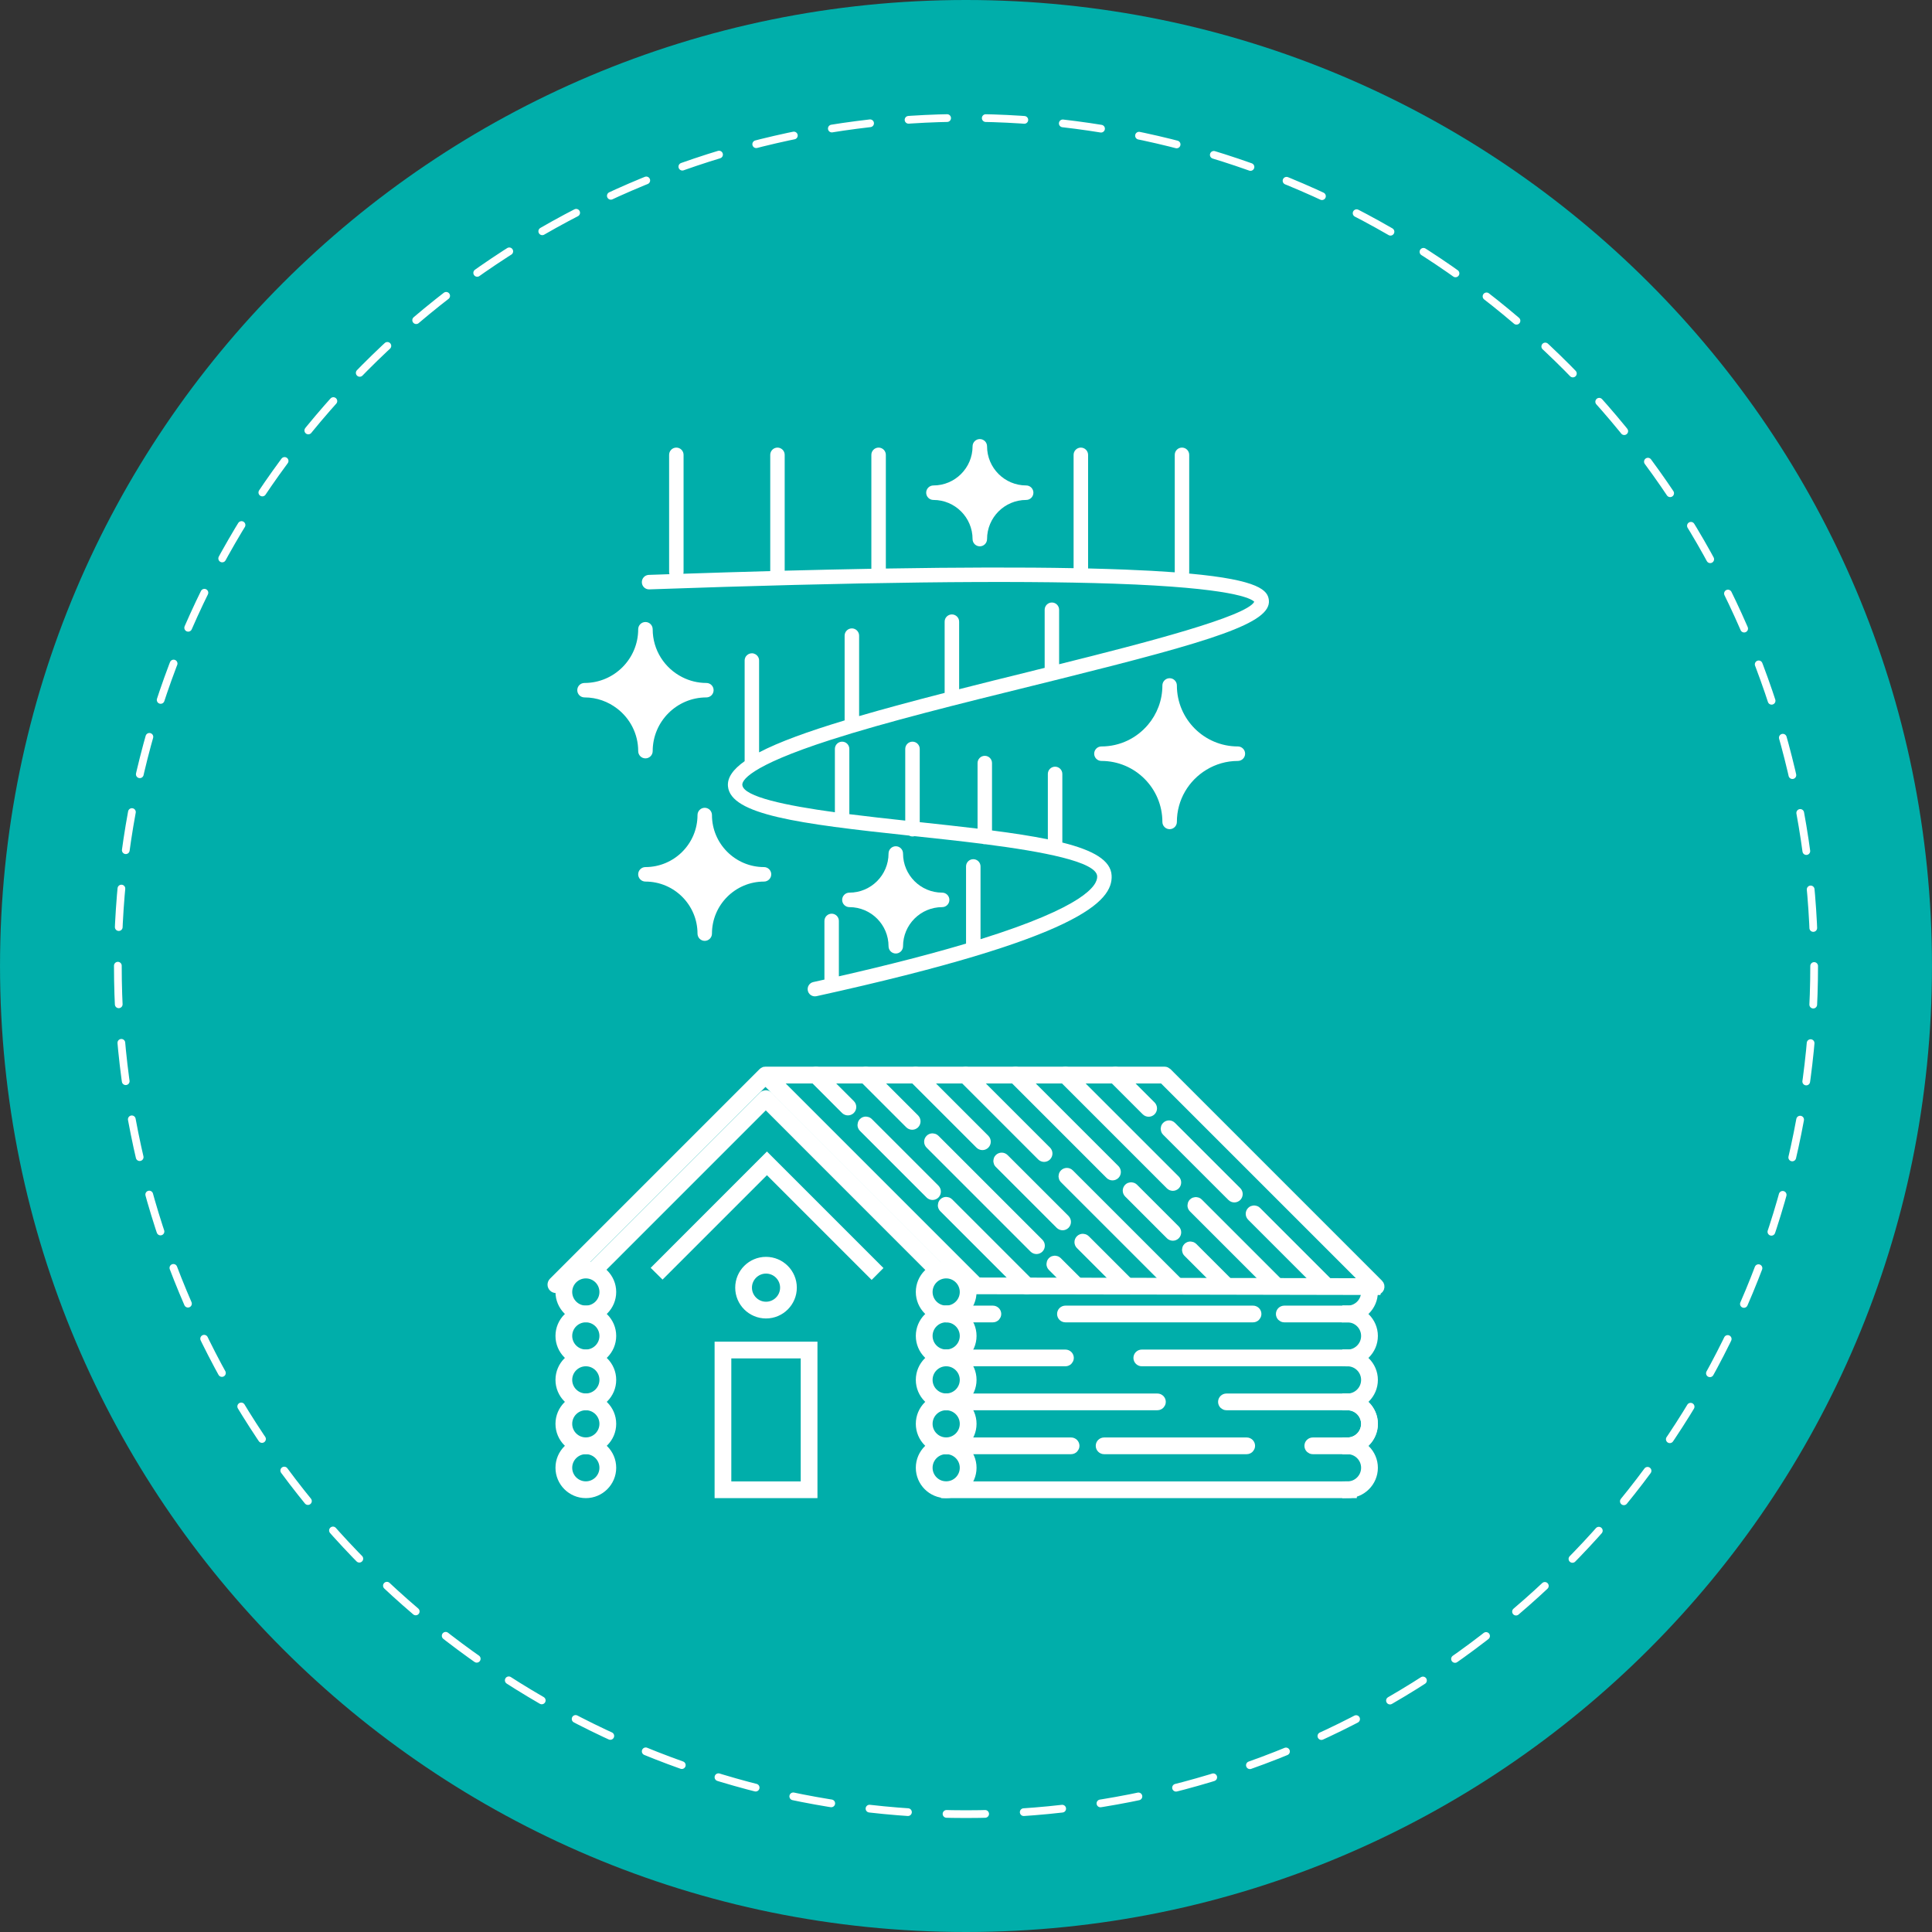 <?xml version="1.0" encoding="UTF-8"?>
<svg id="Layer_1" data-name="Layer 1" xmlns="http://www.w3.org/2000/svg" viewBox="0 0 1000 1000">
  <rect x="0" y="0" width="1000" height="1000" fill="#333333" stroke="none"/>
  <defs>
    <style>
      .cls-1 {
        stroke-dasharray: 0 0 19.99 19.99;
        stroke-linecap: round;
        stroke-linejoin: round;
        stroke-width: 4px;
      }

      .cls-1, .cls-2 {
        fill: none;
        stroke: #fff;
      }

      .cls-3 {
        fill: #fff;
      }

      .cls-3, .cls-4 {
        stroke-width: 0px;
      }

      .cls-4 {
        fill: #00aeaa;
      }

      .cls-2 {
        stroke-miterlimit: 10;
        stroke-width: 5.39px;
      }
    </style>
  </defs>
  <g>
    <path class="cls-4" d="m999.99,500c0,276.14-223.84,500-500,500S.01,776.14.01,500,223.87,0,499.99,0s500,223.86,500,500"/>
    <g>
      <path class="cls-3" d="m385.47,393.95c-6.09,4.3-9.1,8.59-8.68,13.06,1.39,14.68,36.48,19.38,93.77,25.48.53.3,1.14.46,1.77.46.36,0,.72-.06,1.05-.15.08,0,.17.02.27.02,10.66,1.14,22.87,2.44,34.92,3.96.36.13.76.21,1.18.21.06,0,.17-.02.23-.02,29.55,3.81,57.52,9.01,57.92,16.58.25,4.78-6.72,15.82-60.38,32.58v-37.68c0-2.06-1.68-3.73-3.75-3.73s-3.75,1.66-3.75,3.73v39.95c-17.27,5.14-38.86,10.8-65.82,16.95v-28.67c0-2.06-1.66-3.75-3.73-3.75s-3.75,1.68-3.75,3.75v30.35c-1.89.42-3.79.86-5.75,1.28-2.02.44-3.28,2.44-2.84,4.47.38,1.75,1.94,2.93,3.64,2.93.27,0,.55-.02.82-.08,136.71-30.08,153.47-49.2,152.78-62.49-.4-7.81-9.41-13.02-25.53-17.04,0-.04.02-.08.02-.13v-35.38c0-2.09-1.69-3.75-3.75-3.75s-3.75,1.66-3.75,3.75v33.85c-8.23-1.69-17.92-3.18-28.9-4.59v-34.88c0-2.09-1.66-3.75-3.73-3.75s-3.75,1.66-3.75,3.75v33.93c-9.2-1.12-19.21-2.19-29.93-3.35v-37.91c0-2.06-1.69-3.75-3.75-3.75s-3.75,1.68-3.75,3.75v37.11c-9.12-.97-19.12-2.09-28.94-3.33v-33.78c0-2.06-1.66-3.75-3.73-3.75s-3.75,1.68-3.75,3.75v32.79c-25.19-3.45-47.33-8-47.91-14.13-.19-1.98,2.55-9.46,45.53-23.29,29.06-9.37,67.44-18.85,104.55-28.01,5.1-1.26,10-2.49,14.74-3.66,78.88-19.65,108.93-28.85,107.73-40.63-.51-5.05-4.72-10.51-41.3-13.84.04-.25.06-.48.06-.74v-60.7c0-2.06-1.66-3.75-3.75-3.75s-3.73,1.69-3.73,3.75v60.8c-7.41-.55-15.92-1.03-25.78-1.41-5.96-.23-12.34-.42-19.08-.59v-58.8c0-2.06-1.69-3.75-3.75-3.75s-3.75,1.69-3.75,3.75v58.66c-26.81-.51-59.29-.44-97.18.19v-58.85c0-2.06-1.68-3.75-3.75-3.75s-3.75,1.69-3.75,3.75v58.97c-14.22.25-29.17.59-44.86.99v-59.96c0-2.06-1.66-3.75-3.73-3.75s-3.75,1.69-3.75,3.75v60.17c-14.41.4-29.38.84-44.97,1.37.06-.27.11-.55.11-.84v-60.7c0-2.06-1.66-3.75-3.75-3.75s-3.73,1.69-3.73,3.75v60.7c0,.38.06.74.17,1.07-3.54.13-7.08.23-10.68.36-2.06.08-3.69,1.81-3.6,3.9.06,2.04,1.77,3.69,3.88,3.6,107.08-3.77,187.99-4.76,240.52-2.95,61.42,2.11,71.08,7.71,72.58,9.37-3.98,7.58-56.09,21.17-101.01,32.33v-28.2c0-2.06-1.66-3.75-3.73-3.75s-3.75,1.69-3.75,3.75v30.08c-1.33.34-2.65.65-3.98.97-1.41.36-2.84.72-4.23,1.07-12.7,3.12-24.73,6.11-36.06,9.01v-34.98c0-2.06-1.69-3.73-3.75-3.73s-3.75,1.66-3.75,3.73v36.88c-16.36,4.21-31.17,8.19-44.27,12.01v-41.64c0-2.06-1.69-3.75-3.75-3.75s-3.75,1.68-3.75,3.75v43.87c-19.04,5.75-33.99,11.18-44.27,16.55v-47.54c0-1.43-.8-2.65-1.98-3.29-.53-.29-1.12-.46-1.75-.46-1.28,0-2.4.65-3.1,1.62-.4.61-.65,1.35-.65,2.13v52.04Z"/>
      <path class="cls-3" d="m594.19,375.14c4.65-5.5,7.46-12.59,7.46-20.35,0-2.06,1.69-3.75,3.75-3.75s3.75,1.69,3.75,3.75c0,17.42,14.15,31.57,31.57,31.57,2.06,0,3.75,1.69,3.75,3.75s-1.69,3.75-3.75,3.75c-5.96,0-11.52,1.68-16.28,4.57-9.16,5.54-15.29,15.54-15.29,27,0,2.06-1.69,3.75-3.75,3.75s-3.75-1.69-3.75-3.75c0-17.42-14.15-31.57-31.55-31.57-2.09,0-3.75-1.69-3.75-3.75s1.66-3.75,3.75-3.75c9.65,0,18.3-4.36,24.09-11.23"/>
      <path class="cls-3" d="m586.76,390.11c8.15,3.88,14.76,10.47,18.64,18.64,3.85-8.17,10.47-14.76,18.64-18.64-8.17-3.88-14.79-10.47-18.64-18.64-3.88,8.17-10.49,14.76-18.64,18.64"/>
      <path class="cls-3" d="m319.48,366.79c-4.7-3.62-10.55-5.81-16.93-5.81-2.09,0-3.75-1.66-3.75-3.75s1.66-3.73,3.75-3.73c15.31,0,27.78-12.47,27.78-27.8,0-2.06,1.68-3.75,3.75-3.75s3.75,1.68,3.75,3.75c0,10.83,6.23,20.2,15.29,24.79,3.77,1.92,8,3.01,12.49,3.01,2.09,0,3.75,1.66,3.75,3.73s-1.66,3.75-3.75,3.75c-15.31,0-27.78,12.47-27.78,27.8,0,2.06-1.68,3.75-3.75,3.75s-3.75-1.68-3.75-3.75c0-8.95-4.25-16.91-10.85-21.99"/>
      <path class="cls-3" d="m318.35,357.24c6.78,3.41,12.32,8.95,15.73,15.73,3.41-6.78,8.95-12.32,15.73-15.73-6.78-3.41-12.32-8.95-15.73-15.73-3.41,6.78-8.95,12.32-15.73,15.73"/>
      <path class="cls-3" d="m479.39,255.02c0-2.06,1.66-3.75,3.75-3.75,11.18,0,20.26-9.1,20.26-20.26,0-2.06,1.68-3.75,3.75-3.75s3.75,1.68,3.75,3.75c0,11.16,9.08,20.26,20.26,20.26,2.06,0,3.73,1.69,3.73,3.75s-1.66,3.75-3.73,3.75c-11.18,0-20.26,9.1-20.26,20.26,0,2.06-1.68,3.75-3.75,3.75s-3.75-1.68-3.75-3.75c0-11.16-9.08-20.26-20.26-20.26-2.09,0-3.75-1.69-3.75-3.75"/>
      <path class="cls-3" d="m507.14,244.92c-2.42,4.17-5.92,7.67-10.11,10.11,4.19,2.42,7.69,5.92,10.11,10.09,2.42-4.17,5.92-7.67,10.11-10.09-4.19-2.44-7.69-5.94-10.11-10.11"/>
      <path class="cls-3" d="m435.9,465.78c0-2.06,1.66-3.75,3.75-3.75,11.18,0,20.26-9.1,20.26-20.26,0-2.06,1.68-3.75,3.75-3.75s3.75,1.68,3.75,3.75c0,11.16,9.08,20.26,20.26,20.26,2.06,0,3.73,1.69,3.73,3.75s-1.66,3.75-3.73,3.75c-11.18,0-20.26,9.1-20.26,20.26,0,2.06-1.68,3.75-3.75,3.75s-3.75-1.68-3.75-3.75c0-11.16-9.08-20.26-20.26-20.26-2.09,0-3.75-1.69-3.75-3.75"/>
      <path class="cls-3" d="m463.65,455.68c-2.42,4.17-5.92,7.67-10.11,10.11,4.19,2.42,7.69,5.92,10.11,10.09,2.42-4.17,5.92-7.67,10.11-10.09-4.19-2.44-7.69-5.94-10.11-10.11"/>
      <path class="cls-3" d="m399.2,452.55c0,2.06-1.69,3.75-3.75,3.75-14.85,0-26.94,12.09-26.94,26.94,0,2.06-1.69,3.75-3.75,3.75s-3.73-1.69-3.73-3.75c0-14.85-12.09-26.94-26.96-26.94-2.06,0-3.75-1.69-3.75-3.75s1.69-3.75,3.75-3.75c14.87,0,26.96-12.09,26.96-26.94,0-2.06,1.66-3.75,3.73-3.75s3.75,1.69,3.75,3.75c0,14.85,12.09,26.94,26.94,26.94,2.06,0,3.75,1.69,3.75,3.75"/>
      <path class="cls-3" d="m364.77,467.64c3.31-6.49,8.61-11.77,15.08-15.08-6.47-3.31-11.77-8.61-15.08-15.1-3.31,6.49-8.61,11.8-15.08,15.1,6.47,3.31,11.77,8.59,15.08,15.08"/>
      <path class="cls-3" d="m712.28,667.59h0l-206.95-.4c-.44,0-.86-.17-1.16-.46l-107.96-107.96-107.31,107.31c-.65.65-1.69.65-2.32,0-.65-.63-.65-1.66,0-2.32l108.47-108.47c.17-.17.34-.27.53-.36h.02c.19-.08.38-.13.59-.13h206.57c.44,0,.84.19,1.16.48l109.5,109.52c.48.46.61,1.16.36,1.79-.25.59-.84.99-1.5.99m-206.28-3.66l202.3.38-106.21-106.21h-201.92l105.83,105.83Z"/>
      <path class="cls-2" d="m712.28,667.59h0l-206.95-.4c-.44,0-.86-.17-1.16-.46l-107.96-107.96-107.31,107.31c-.65.65-1.69.65-2.32,0-.65-.63-.65-1.66,0-2.32l108.47-108.47c.17-.17.34-.27.53-.36h.02c.19-.08.38-.13.59-.13h206.57c.44,0,.84.19,1.16.48l109.5,109.52c.48.46.61,1.16.36,1.79-.25.59-.84.99-1.5.99Zm-206.28-3.66l202.3.38-106.21-106.21h-201.92l105.83,105.83Z"/>
      <path class="cls-3" d="m697.47,749.99v-3.26c5.37,0,9.73-4.38,9.73-9.75s-4.36-9.73-9.73-9.73v-3.26c7.16,0,13.02,5.83,13.02,12.99s-5.85,13.02-13.02,13.02"/>
      <path class="cls-2" d="m697.47,749.99v-3.26c5.37,0,9.73-4.38,9.73-9.75s-4.36-9.73-9.73-9.73v-3.26c7.16,0,13.02,5.83,13.02,12.99s-5.85,13.02-13.02,13.02Z"/>
      <path class="cls-3" d="m697.47,681.75v-3.26c5.37,0,9.73-4.38,9.73-9.75,0-.8-.08-1.6-.27-2.36l3.16-.8c.27,1.03.4,2.11.4,3.16,0,7.18-5.85,13.02-13.02,13.02"/>
      <path class="cls-2" d="m697.47,681.75v-3.26c5.37,0,9.73-4.38,9.73-9.75,0-.8-.08-1.6-.27-2.36l3.16-.8c.27,1.03.4,2.11.4,3.16,0,7.18-5.85,13.02-13.02,13.02Z"/>
      <path class="cls-3" d="m697.47,704.49v-3.26c5.37,0,9.73-4.38,9.73-9.75s-4.36-9.73-9.73-9.73v-3.26c7.16,0,13.02,5.83,13.02,12.99s-5.85,13.02-13.02,13.02"/>
      <path class="cls-2" d="m697.47,704.49v-3.26c5.37,0,9.73-4.38,9.73-9.75s-4.36-9.73-9.73-9.73v-3.26c7.16,0,13.02,5.83,13.02,12.99s-5.85,13.02-13.02,13.02Z"/>
      <path class="cls-3" d="m697.47,727.24v-3.26c5.37,0,9.73-4.38,9.73-9.75s-4.36-9.73-9.73-9.73v-3.26c7.16,0,13.02,5.83,13.02,12.99s-5.85,13.02-13.02,13.02"/>
      <path class="cls-2" d="m697.47,727.24v-3.26c5.37,0,9.73-4.38,9.73-9.75s-4.36-9.73-9.73-9.73v-3.26c7.16,0,13.02,5.83,13.02,12.99s-5.85,13.02-13.02,13.02Z"/>
      <path class="cls-3" d="m697.47,749.99v-3.26c5.37,0,9.73-4.38,9.73-9.75s-4.36-9.73-9.73-9.73v-3.26c7.16,0,13.02,5.83,13.02,12.99s-5.85,13.02-13.02,13.02"/>
      <path class="cls-2" d="m697.47,749.99v-3.26c5.37,0,9.73-4.38,9.73-9.75s-4.36-9.73-9.73-9.73v-3.26c7.16,0,13.02,5.83,13.02,12.99s-5.85,13.02-13.02,13.02Z"/>
      <path class="cls-3" d="m697.47,772.73v-3.26c5.37,0,9.73-4.38,9.73-9.75s-4.36-9.73-9.73-9.73v-3.26c7.16,0,13.02,5.83,13.02,12.99s-5.85,13.02-13.02,13.02"/>
      <path class="cls-2" d="m697.47,772.73v-3.26c5.37,0,9.73-4.38,9.73-9.75s-4.36-9.73-9.73-9.73v-3.26c7.16,0,13.02,5.83,13.02,12.99s-5.85,13.02-13.02,13.02Z"/>
      <path class="cls-3" d="m489.74,681.75c-7.16,0-13.02-5.83-13.02-13.02s5.85-13,13.02-13,13.02,5.83,13.02,13-5.85,13.02-13.02,13.02m0-22.75c-5.37,0-9.73,4.36-9.73,9.73s4.36,9.73,9.73,9.73,9.73-4.36,9.73-9.73-4.36-9.73-9.73-9.73"/>
      <path class="cls-2" d="m489.74,681.75c-7.16,0-13.02-5.83-13.02-13.02s5.85-13,13.02-13,13.02,5.83,13.02,13-5.85,13.02-13.02,13.02Zm0-22.75c-5.37,0-9.73,4.36-9.73,9.73s4.36,9.73,9.73,9.73,9.73-4.36,9.73-9.73-4.36-9.73-9.73-9.73Z"/>
      <path class="cls-3" d="m489.74,704.49c-7.16,0-13.02-5.83-13.02-13.02s5.85-13,13.02-13,13.02,5.83,13.02,13-5.85,13.02-13.02,13.02m0-22.75c-5.37,0-9.73,4.36-9.73,9.73s4.36,9.73,9.73,9.73,9.73-4.36,9.73-9.73-4.36-9.73-9.73-9.73"/>
      <path class="cls-2" d="m489.74,704.49c-7.16,0-13.02-5.83-13.02-13.02s5.85-13,13.02-13,13.02,5.83,13.02,13-5.85,13.02-13.02,13.02Zm0-22.75c-5.37,0-9.73,4.36-9.73,9.73s4.36,9.73,9.73,9.73,9.73-4.36,9.73-9.73-4.36-9.73-9.73-9.73Z"/>
      <path class="cls-3" d="m489.74,727.24c-7.16,0-13.02-5.83-13.02-13.02s5.85-13,13.02-13,13.02,5.83,13.02,13-5.85,13.02-13.02,13.02m0-22.75c-5.37,0-9.73,4.36-9.73,9.73s4.36,9.73,9.73,9.73,9.73-4.36,9.73-9.73-4.36-9.73-9.73-9.73"/>
      <path class="cls-2" d="m489.74,727.24c-7.16,0-13.02-5.83-13.02-13.02s5.85-13,13.02-13,13.02,5.83,13.02,13-5.85,13.02-13.02,13.02Zm0-22.75c-5.37,0-9.73,4.36-9.73,9.73s4.36,9.73,9.73,9.73,9.73-4.36,9.73-9.73-4.36-9.73-9.73-9.73Z"/>
      <path class="cls-3" d="m489.74,749.99c-7.16,0-13.02-5.83-13.02-13.02s5.85-13,13.02-13,13.02,5.83,13.02,13-5.85,13.02-13.02,13.02m0-22.75c-5.37,0-9.73,4.36-9.73,9.73s4.36,9.73,9.73,9.73,9.73-4.36,9.73-9.73-4.36-9.73-9.73-9.73"/>
      <path class="cls-2" d="m489.74,749.99c-7.16,0-13.02-5.83-13.02-13.02s5.85-13,13.02-13,13.02,5.83,13.02,13-5.85,13.02-13.02,13.02Zm0-22.75c-5.37,0-9.73,4.36-9.73,9.73s4.36,9.73,9.73,9.73,9.73-4.36,9.73-9.73-4.36-9.73-9.73-9.73Z"/>
      <path class="cls-3" d="m489.74,772.73c-7.16,0-13.02-5.83-13.02-13.02s5.85-13,13.02-13,13.02,5.83,13.02,13-5.85,13.02-13.02,13.02m0-22.75c-5.37,0-9.73,4.36-9.73,9.73s4.36,9.73,9.73,9.73,9.73-4.36,9.73-9.73-4.36-9.73-9.73-9.73"/>
      <path class="cls-2" d="m489.74,772.73c-7.16,0-13.02-5.83-13.02-13.02s5.85-13,13.02-13,13.02,5.83,13.02,13-5.85,13.02-13.02,13.02Zm0-22.75c-5.37,0-9.73,4.36-9.73,9.73s4.36,9.73,9.73,9.73,9.73-4.36,9.73-9.73-4.36-9.73-9.73-9.73Z"/>
      <path class="cls-3" d="m303.23,681.75c-7.16,0-13.02-5.83-13.02-13.02s5.85-13,13.02-13,13.02,5.83,13.02,13-5.85,13.02-13.02,13.02m0-22.75c-5.37,0-9.75,4.36-9.75,9.73s4.38,9.73,9.75,9.73,9.73-4.36,9.73-9.73-4.36-9.73-9.73-9.73"/>
      <path class="cls-2" d="m303.23,681.75c-7.16,0-13.02-5.83-13.02-13.02s5.85-13,13.02-13,13.02,5.83,13.02,13-5.85,13.02-13.02,13.02Zm0-22.75c-5.37,0-9.75,4.36-9.75,9.73s4.38,9.73,9.75,9.73,9.73-4.36,9.73-9.73-4.36-9.73-9.73-9.73Z"/>
      <path class="cls-3" d="m303.23,704.49c-7.16,0-13.02-5.83-13.02-13.02s5.85-13,13.02-13,13.02,5.83,13.02,13-5.85,13.02-13.02,13.02m0-22.75c-5.37,0-9.75,4.36-9.75,9.73s4.38,9.73,9.75,9.73,9.73-4.36,9.73-9.73-4.36-9.73-9.73-9.73"/>
      <path class="cls-2" d="m303.23,704.49c-7.16,0-13.02-5.83-13.02-13.02s5.85-13,13.02-13,13.02,5.83,13.02,13-5.85,13.02-13.02,13.02Zm0-22.75c-5.37,0-9.75,4.36-9.75,9.73s4.38,9.73,9.75,9.73,9.73-4.36,9.73-9.73-4.36-9.73-9.73-9.73Z"/>
      <path class="cls-3" d="m303.23,727.24c-7.16,0-13.02-5.83-13.02-13.02s5.85-13,13.02-13,13.02,5.83,13.02,13-5.85,13.02-13.02,13.02m0-22.75c-5.37,0-9.75,4.36-9.75,9.73s4.38,9.73,9.75,9.73,9.73-4.36,9.73-9.73-4.36-9.73-9.73-9.73"/>
      <path class="cls-2" d="m303.23,727.24c-7.16,0-13.02-5.83-13.02-13.02s5.85-13,13.02-13,13.02,5.83,13.02,13-5.85,13.02-13.02,13.02Zm0-22.75c-5.37,0-9.75,4.36-9.75,9.73s4.38,9.73,9.75,9.73,9.73-4.36,9.73-9.73-4.36-9.73-9.73-9.73Z"/>
      <path class="cls-3" d="m303.23,749.99c-7.16,0-13.02-5.83-13.02-13.02s5.85-13,13.02-13,13.02,5.83,13.02,13-5.85,13.02-13.02,13.02m0-22.75c-5.37,0-9.75,4.36-9.75,9.73s4.38,9.73,9.75,9.73,9.73-4.36,9.73-9.73-4.36-9.73-9.73-9.73"/>
      <path class="cls-2" d="m303.23,749.99c-7.16,0-13.02-5.83-13.02-13.02s5.85-13,13.02-13,13.02,5.83,13.02,13-5.85,13.02-13.02,13.02Zm0-22.75c-5.37,0-9.75,4.36-9.75,9.73s4.38,9.73,9.75,9.73,9.73-4.36,9.73-9.73-4.36-9.73-9.73-9.73Z"/>
      <path class="cls-3" d="m303.23,772.73c-7.16,0-13.02-5.83-13.02-13.02s5.85-13,13.02-13,13.02,5.83,13.02,13-5.85,13.02-13.02,13.02m0-22.75c-5.37,0-9.75,4.36-9.75,9.73s4.38,9.73,9.75,9.73,9.73-4.36,9.73-9.73-4.36-9.73-9.73-9.73"/>
      <path class="cls-2" d="m303.23,772.73c-7.16,0-13.02-5.83-13.02-13.02s5.85-13,13.02-13,13.02,5.83,13.02,13-5.85,13.02-13.02,13.02Zm0-22.75c-5.37,0-9.75,4.36-9.75,9.73s4.38,9.73,9.75,9.73,9.73-4.36,9.73-9.73-4.36-9.73-9.73-9.73Z"/>
      <path class="cls-3" d="m699.59,681.75h-34.84c-.91,0-1.64-.74-1.64-1.64s.74-1.62,1.64-1.62h34.84c.91,0,1.64.74,1.64,1.62s-.74,1.64-1.64,1.64"/>
      <path class="cls-2" d="m699.59,681.75h-34.84c-.91,0-1.64-.74-1.64-1.64s.74-1.62,1.64-1.62h34.84c.91,0,1.64.74,1.64,1.62s-.74,1.64-1.64,1.64Z"/>
      <path class="cls-3" d="m648.57,681.75h-97.09c-.93,0-1.64-.74-1.64-1.64s.72-1.62,1.64-1.62h97.09c.91,0,1.64.74,1.64,1.62s-.74,1.64-1.64,1.64"/>
      <path class="cls-2" d="m648.57,681.75h-97.09c-.93,0-1.64-.74-1.64-1.64s.72-1.62,1.64-1.62h97.09c.91,0,1.64.74,1.64,1.62s-.74,1.64-1.64,1.64Z"/>
      <path class="cls-3" d="m513.91,681.75h-24.18c-.9,0-1.62-.74-1.62-1.64s.72-1.62,1.62-1.62h24.18c.91,0,1.64.74,1.64,1.62s-.74,1.64-1.64,1.64"/>
      <path class="cls-2" d="m513.91,681.75h-24.18c-.9,0-1.62-.74-1.62-1.64s.72-1.62,1.62-1.62h24.18c.91,0,1.64.74,1.64,1.62s-.74,1.64-1.64,1.64Z"/>
      <path class="cls-3" d="m699.59,704.49h-108.59c-.9,0-1.64-.74-1.64-1.64s.74-1.62,1.64-1.62h108.59c.91,0,1.64.74,1.64,1.62s-.74,1.64-1.64,1.64"/>
      <path class="cls-2" d="m699.59,704.49h-108.59c-.9,0-1.64-.74-1.64-1.64s.74-1.62,1.64-1.62h108.59c.91,0,1.64.74,1.64,1.62s-.74,1.64-1.64,1.64Z"/>
      <path class="cls-3" d="m551.47,704.49h-61.73c-.9,0-1.64-.74-1.64-1.64s.74-1.62,1.64-1.62h61.73c.91,0,1.64.74,1.64,1.62s-.74,1.64-1.64,1.64"/>
      <path class="cls-2" d="m551.47,704.49h-61.73c-.9,0-1.64-.74-1.64-1.64s.74-1.62,1.64-1.62h61.73c.91,0,1.64.74,1.64,1.62s-.74,1.64-1.64,1.64Z"/>
      <path class="cls-3" d="m699.59,727.24h-64.78c-.91,0-1.64-.74-1.64-1.64s.74-1.62,1.64-1.62h64.78c.91,0,1.64.74,1.64,1.62s-.74,1.64-1.64,1.64"/>
      <path class="cls-2" d="m699.59,727.24h-64.78c-.91,0-1.64-.74-1.64-1.64s.74-1.62,1.64-1.62h64.78c.91,0,1.64.74,1.64,1.62s-.74,1.64-1.64,1.64Z"/>
      <path class="cls-3" d="m599.08,727.24h-109.33c-.91,0-1.64-.74-1.64-1.64s.74-1.62,1.64-1.62h109.33c.91,0,1.64.74,1.64,1.62s-.74,1.64-1.64,1.64"/>
      <path class="cls-2" d="m599.08,727.24h-109.33c-.91,0-1.64-.74-1.64-1.64s.74-1.62,1.64-1.62h109.33c.91,0,1.64.74,1.64,1.62s-.74,1.64-1.64,1.64Z"/>
      <path class="cls-3" d="m699.59,749.99h-20.09c-.91,0-1.64-.74-1.64-1.64s.74-1.62,1.64-1.62h20.09c.91,0,1.64.74,1.64,1.62s-.74,1.64-1.64,1.64"/>
      <path class="cls-2" d="m699.59,749.99h-20.09c-.91,0-1.64-.74-1.64-1.64s.74-1.62,1.64-1.62h20.09c.91,0,1.64.74,1.64,1.62s-.74,1.64-1.64,1.64Z"/>
      <path class="cls-3" d="m645.29,749.99h-73.8c-.9,0-1.64-.74-1.64-1.64s.74-1.62,1.64-1.62h73.8c.91,0,1.64.74,1.64,1.62s-.74,1.64-1.64,1.64"/>
      <path class="cls-2" d="m645.29,749.99h-73.8c-.9,0-1.64-.74-1.64-1.64s.74-1.62,1.64-1.62h73.8c.91,0,1.64.74,1.64,1.62s-.74,1.64-1.64,1.64Z"/>
      <path class="cls-3" d="m554.39,749.99h-64.66c-.88,0-1.62-.74-1.62-1.64s.74-1.62,1.62-1.62h64.66c.91,0,1.64.74,1.64,1.62s-.74,1.64-1.64,1.64"/>
      <path class="cls-2" d="m554.39,749.99h-64.66c-.88,0-1.62-.74-1.62-1.64s.74-1.62,1.62-1.62h64.66c.91,0,1.64.74,1.64,1.62s-.74,1.64-1.64,1.64Z"/>
      <rect class="cls-3" x="489.75" y="769.48" width="209.84" height="3.26"/>
      <rect class="cls-2" x="489.75" y="769.47" width="209.84" height="3.26"/>
      <path class="cls-3" d="m420.41,772.74h-47.85v-75.61h47.85v75.61Zm-44.59-3.29h41.32v-69.06h-41.32v69.06Z"/>
      <path class="cls-2" d="m420.42,772.73h-47.85v-75.59h47.85v75.59Zm-44.59-3.26h41.32v-69.06h-41.32v69.06Z"/>
      <path class="cls-3" d="m396.49,679.74c-7.31,0-13.25-5.94-13.25-13.25s5.94-13.25,13.25-13.25,13.25,5.94,13.25,13.25-5.94,13.25-13.25,13.25m0-23.23c-5.5,0-9.98,4.49-9.98,9.98s4.49,9.98,9.98,9.98,9.98-4.49,9.98-9.98-4.46-9.98-9.98-9.98"/>
      <path class="cls-2" d="m396.49,679.74c-7.31,0-13.25-5.94-13.25-13.25s5.94-13.25,13.25-13.25,13.25,5.94,13.25,13.25-5.94,13.25-13.25,13.25Zm0-23.23c-5.5,0-9.98,4.49-9.98,9.98s4.49,9.98,9.98,9.98,9.98-4.49,9.98-9.98-4.46-9.98-9.98-9.98Z"/>
      <path class="cls-3" d="m485.4,659.3c-.42,0-.84-.17-1.16-.48l-87.87-87.89-87.59,87.6c-.63.63-1.69.63-2.32,0-.63-.63-.63-1.66,0-2.32l88.73-88.73c.65-.63,1.69-.63,2.32,0l89.05,89.03c.63.65.63,1.68,0,2.32-.32.32-.74.48-1.16.48"/>
      <path class="cls-2" d="m485.4,659.3c-.42,0-.84-.17-1.16-.48l-87.87-87.89-87.59,87.6c-.63.63-1.69.63-2.32,0-.63-.63-.63-1.66,0-2.32l88.73-88.73c.65-.63,1.69-.63,2.32,0l89.05,89.03c.63.65.63,1.68,0,2.32-.32.32-.74.48-1.16.48Z"/>
      <path class="cls-3" d="m531.49,667.23c-.42,0-.84-.17-1.16-.48l-41.74-41.74c-.63-.63-.63-1.66,0-2.32.63-.63,1.66-.63,2.32,0l41.74,41.74c.63.65.63,1.68,0,2.32-.32.32-.74.48-1.16.48"/>
      <path class="cls-2" d="m531.49,667.23c-.42,0-.84-.17-1.16-.48l-41.74-41.74c-.63-.63-.63-1.66,0-2.32.63-.63,1.66-.63,2.32,0l41.74,41.74c.63.65.63,1.68,0,2.32-.32.32-.74.48-1.16.48Z"/>
      <path class="cls-3" d="m482.67,618.41c-.42,0-.84-.17-1.16-.48l-34.5-34.5c-.63-.63-.63-1.68,0-2.32.63-.63,1.66-.63,2.32,0l34.5,34.5c.63.65.63,1.68,0,2.32-.32.32-.74.48-1.16.48"/>
      <path class="cls-2" d="m482.67,618.41c-.42,0-.84-.17-1.16-.48l-34.5-34.5c-.63-.63-.63-1.68,0-2.32.63-.63,1.66-.63,2.32,0l34.5,34.5c.63.65.63,1.68,0,2.32-.32.32-.74.48-1.16.48Z"/>
      <path class="cls-3" d="m438.88,574.63c-.42,0-.84-.17-1.16-.48l-16.53-16.55c-.65-.63-.65-1.66,0-2.3.63-.65,1.66-.65,2.3,0l16.55,16.53c.63.63.63,1.68,0,2.32-.32.32-.74.48-1.16.48"/>
      <path class="cls-2" d="m438.88,574.63c-.42,0-.84-.17-1.16-.48l-16.53-16.55c-.65-.63-.65-1.66,0-2.3.63-.65,1.66-.65,2.3,0l16.55,16.53c.63.63.63,1.68,0,2.32-.32.32-.74.48-1.16.48Z"/>
      <path class="cls-3" d="m557.31,667.23c-.42,0-.84-.17-1.16-.48l-11.33-11.33c-.63-.63-.63-1.66,0-2.32.63-.63,1.66-.63,2.3,0l11.35,11.33c.63.65.63,1.68,0,2.32-.32.32-.74.48-1.16.48"/>
      <path class="cls-2" d="m557.31,667.23c-.42,0-.84-.17-1.16-.48l-11.33-11.33c-.63-.63-.63-1.66,0-2.32.63-.63,1.66-.63,2.3,0l11.35,11.33c.63.65.63,1.68,0,2.32-.32.32-.74.48-1.16.48Z"/>
      <path class="cls-3" d="m536.48,646.4c-.42,0-.84-.17-1.16-.48l-53.81-53.81c-.65-.63-.65-1.66,0-2.32.63-.63,1.66-.63,2.32,0l53.81,53.81c.63.65.63,1.68,0,2.32-.32.32-.74.48-1.16.48"/>
      <path class="cls-2" d="m536.48,646.4c-.42,0-.84-.17-1.16-.48l-53.81-53.81c-.65-.63-.65-1.66,0-2.32.63-.63,1.66-.63,2.32,0l53.81,53.81c.63.65.63,1.68,0,2.32-.32.32-.74.48-1.16.48Z"/>
      <path class="cls-3" d="m472.14,582.06c-.42,0-.84-.17-1.16-.48l-23.97-23.97c-.65-.65-.65-1.68,0-2.32.63-.63,1.66-.63,2.32,0l23.97,23.97c.63.65.63,1.68,0,2.32-.32.32-.74.48-1.16.48"/>
      <path class="cls-2" d="m472.14,582.06c-.42,0-.84-.17-1.16-.48l-23.97-23.97c-.65-.65-.65-1.68,0-2.32.63-.63,1.66-.63,2.32,0l23.97,23.97c.63.65.63,1.68,0,2.32-.32.32-.74.48-1.16.48Z"/>
      <path class="cls-3" d="m583.14,667.23c-.42,0-.84-.17-1.16-.48l-22.66-22.66c-.65-.65-.65-1.68,0-2.32.63-.63,1.66-.63,2.32,0l22.66,22.66c.63.65.63,1.68,0,2.32-.32.32-.74.48-1.16.48"/>
      <path class="cls-2" d="m583.14,667.23c-.42,0-.84-.17-1.16-.48l-22.66-22.66c-.65-.65-.65-1.68,0-2.32.63-.63,1.66-.63,2.32,0l22.66,22.66c.63.65.63,1.68,0,2.32-.32.32-.74.48-1.16.48Z"/>
      <path class="cls-3" d="m550,634.09c-.42,0-.84-.17-1.16-.48l-31.53-31.53c-.63-.63-.63-1.66,0-2.3.65-.65,1.69-.65,2.32,0l31.53,31.51c.63.65.63,1.68,0,2.32-.32.32-.74.48-1.16.48"/>
      <path class="cls-2" d="m550,634.09c-.42,0-.84-.17-1.16-.48l-31.53-31.53c-.63-.63-.63-1.66,0-2.3.65-.65,1.69-.65,2.32,0l31.53,31.51c.63.65.63,1.68,0,2.32-.32.32-.74.48-1.16.48Z"/>
      <path class="cls-3" d="m508.49,592.59c-.42,0-.84-.17-1.16-.48l-34.5-34.5c-.63-.63-.63-1.68,0-2.32.63-.63,1.66-.63,2.32,0l34.5,34.5c.63.63.63,1.68,0,2.32-.32.32-.74.48-1.16.48"/>
      <path class="cls-2" d="m508.49,592.59c-.42,0-.84-.17-1.16-.48l-34.5-34.5c-.63-.63-.63-1.68,0-2.32.63-.63,1.66-.63,2.32,0l34.5,34.5c.63.63.63,1.68,0,2.32-.32.32-.74.48-1.16.48Z"/>
      <path class="cls-3" d="m608.97,667.23c-.42,0-.84-.17-1.16-.48l-56.76-56.74c-.63-.65-.63-1.68,0-2.32.65-.65,1.69-.65,2.32,0l56.76,56.74c.63.65.63,1.68,0,2.32-.32.32-.74.48-1.16.48"/>
      <path class="cls-2" d="m608.97,667.23c-.42,0-.84-.17-1.16-.48l-56.76-56.74c-.63-.65-.63-1.68,0-2.32.65-.65,1.69-.65,2.32,0l56.76,56.74c.63.65.63,1.68,0,2.32-.32.32-.74.48-1.16.48Z"/>
      <path class="cls-3" d="m540.43,598.7c-.42,0-.84-.17-1.16-.48l-40.61-40.61c-.65-.65-.65-1.69,0-2.32.63-.63,1.66-.63,2.29,0l40.63,40.61c.63.63.63,1.68,0,2.32-.32.32-.74.48-1.16.48"/>
      <path class="cls-2" d="m540.43,598.7c-.42,0-.84-.17-1.16-.48l-40.61-40.61c-.65-.65-.65-1.69,0-2.32.63-.63,1.66-.63,2.29,0l40.63,40.61c.63.63.63,1.68,0,2.32-.32.32-.74.48-1.16.48Z"/>
      <path class="cls-3" d="m634.79,667.23c-.42,0-.84-.17-1.16-.48l-18.66-18.66c-.63-.63-.63-1.69,0-2.32.63-.63,1.68-.63,2.32,0l18.66,18.66c.63.65.63,1.68,0,2.32-.32.32-.74.48-1.16.48"/>
      <path class="cls-2" d="m634.79,667.23c-.42,0-.84-.17-1.16-.48l-18.66-18.66c-.63-.63-.63-1.69,0-2.32.63-.63,1.68-.63,2.32,0l18.66,18.66c.63.65.63,1.68,0,2.32-.32.32-.74.48-1.16.48Z"/>
      <path class="cls-3" d="m607.06,639.5c-.42,0-.84-.17-1.16-.48l-21.59-21.59c-.65-.65-.65-1.66,0-2.32.63-.63,1.66-.63,2.3,0l21.61,21.59c.63.65.63,1.68,0,2.32-.32.32-.74.48-1.16.48"/>
      <path class="cls-2" d="m607.06,639.5c-.42,0-.84-.17-1.16-.48l-21.59-21.59c-.65-.65-.65-1.66,0-2.32.63-.63,1.66-.63,2.3,0l21.61,21.59c.63.65.63,1.68,0,2.32-.32.32-.74.48-1.16.48Z"/>
      <path class="cls-3" d="m575.83,608.27c-.42,0-.84-.17-1.16-.48l-50.19-50.19c-.63-.63-.63-1.66,0-2.3.65-.65,1.66-.65,2.32,0l50.19,50.17c.63.65.63,1.68,0,2.32-.32.32-.74.48-1.16.48"/>
      <path class="cls-2" d="m575.83,608.27c-.42,0-.84-.17-1.16-.48l-50.19-50.19c-.63-.63-.63-1.66,0-2.3.65-.65,1.66-.65,2.32,0l50.19,50.17c.63.65.63,1.68,0,2.32-.32.32-.74.48-1.16.48Z"/>
      <path class="cls-3" d="m660.62,667.23c-.42,0-.84-.17-1.16-.48l-41.66-41.66c-.63-.63-.63-1.68,0-2.32.63-.63,1.69-.63,2.32,0l41.66,41.66c.63.65.63,1.68,0,2.32-.32.32-.74.48-1.16.48"/>
      <path class="cls-2" d="m660.62,667.23c-.42,0-.84-.17-1.16-.48l-41.66-41.66c-.63-.63-.63-1.68,0-2.32.63-.63,1.69-.63,2.32,0l41.66,41.66c.63.65.63,1.68,0,2.32-.32.32-.74.48-1.16.48Z"/>
      <path class="cls-3" d="m607.06,613.68c-.42,0-.84-.17-1.16-.48l-55.58-55.58c-.65-.65-.65-1.69,0-2.32.63-.65,1.66-.65,2.29,0l55.6,55.58c.63.65.63,1.68,0,2.32-.32.32-.74.48-1.16.48"/>
      <path class="cls-2" d="m607.06,613.68c-.42,0-.84-.17-1.16-.48l-55.58-55.58c-.65-.65-.65-1.69,0-2.32.63-.65,1.66-.65,2.29,0l55.6,55.58c.63.65.63,1.68,0,2.32-.32.32-.74.48-1.16.48Z"/>
      <path class="cls-3" d="m686.44,667.23c-.42,0-.84-.17-1.16-.48l-37.32-37.32c-.65-.63-.65-1.68,0-2.32.63-.63,1.69-.63,2.32,0l37.32,37.32c.63.65.63,1.68,0,2.32-.32.32-.74.48-1.16.48"/>
      <path class="cls-2" d="m686.44,667.23c-.42,0-.84-.17-1.16-.48l-37.32-37.32c-.65-.63-.65-1.68,0-2.32.63-.63,1.69-.63,2.32,0l37.32,37.32c.63.65.63,1.68,0,2.32-.32.32-.74.48-1.16.48Z"/>
      <path class="cls-3" d="m638.89,619.68c-.42,0-.84-.17-1.16-.48l-33.8-33.78c-.63-.65-.63-1.68,0-2.32.65-.65,1.68-.65,2.32,0l33.8,33.78c.63.65.63,1.68,0,2.32-.32.32-.74.48-1.16.48"/>
      <path class="cls-2" d="m638.89,619.68c-.42,0-.84-.17-1.16-.48l-33.8-33.78c-.63-.65-.63-1.68,0-2.32.65-.65,1.68-.65,2.32,0l33.8,33.78c.63.65.63,1.68,0,2.32-.32.32-.74.48-1.16.48Z"/>
      <path class="cls-3" d="m594.54,575.33c-.42,0-.84-.17-1.16-.48l-17.25-17.25c-.63-.63-.63-1.66,0-2.32.65-.63,1.66-.63,2.32,0l17.25,17.25c.63.65.63,1.68,0,2.32-.32.32-.74.48-1.16.48"/>
      <path class="cls-2" d="m594.54,575.33c-.42,0-.84-.17-1.16-.48l-17.25-17.25c-.63-.63-.63-1.66,0-2.32.65-.63,1.66-.63,2.32,0l17.25,17.25c.63.65.63,1.68,0,2.32-.32.32-.74.48-1.16.48Z"/>
      <polygon class="cls-3" points="451.16 658.66 396.97 604.47 342.92 658.51 340.61 656.22 396.97 599.83 453.47 656.34 451.16 658.66"/>
      <polygon class="cls-2" points="451.16 658.66 396.97 604.47 342.92 658.51 340.61 656.22 396.97 599.83 453.47 656.34 451.16 658.66"/>
    </g>
  </g>
  <circle class="cls-1" cx="500" cy="500" r="439"/>
</svg>